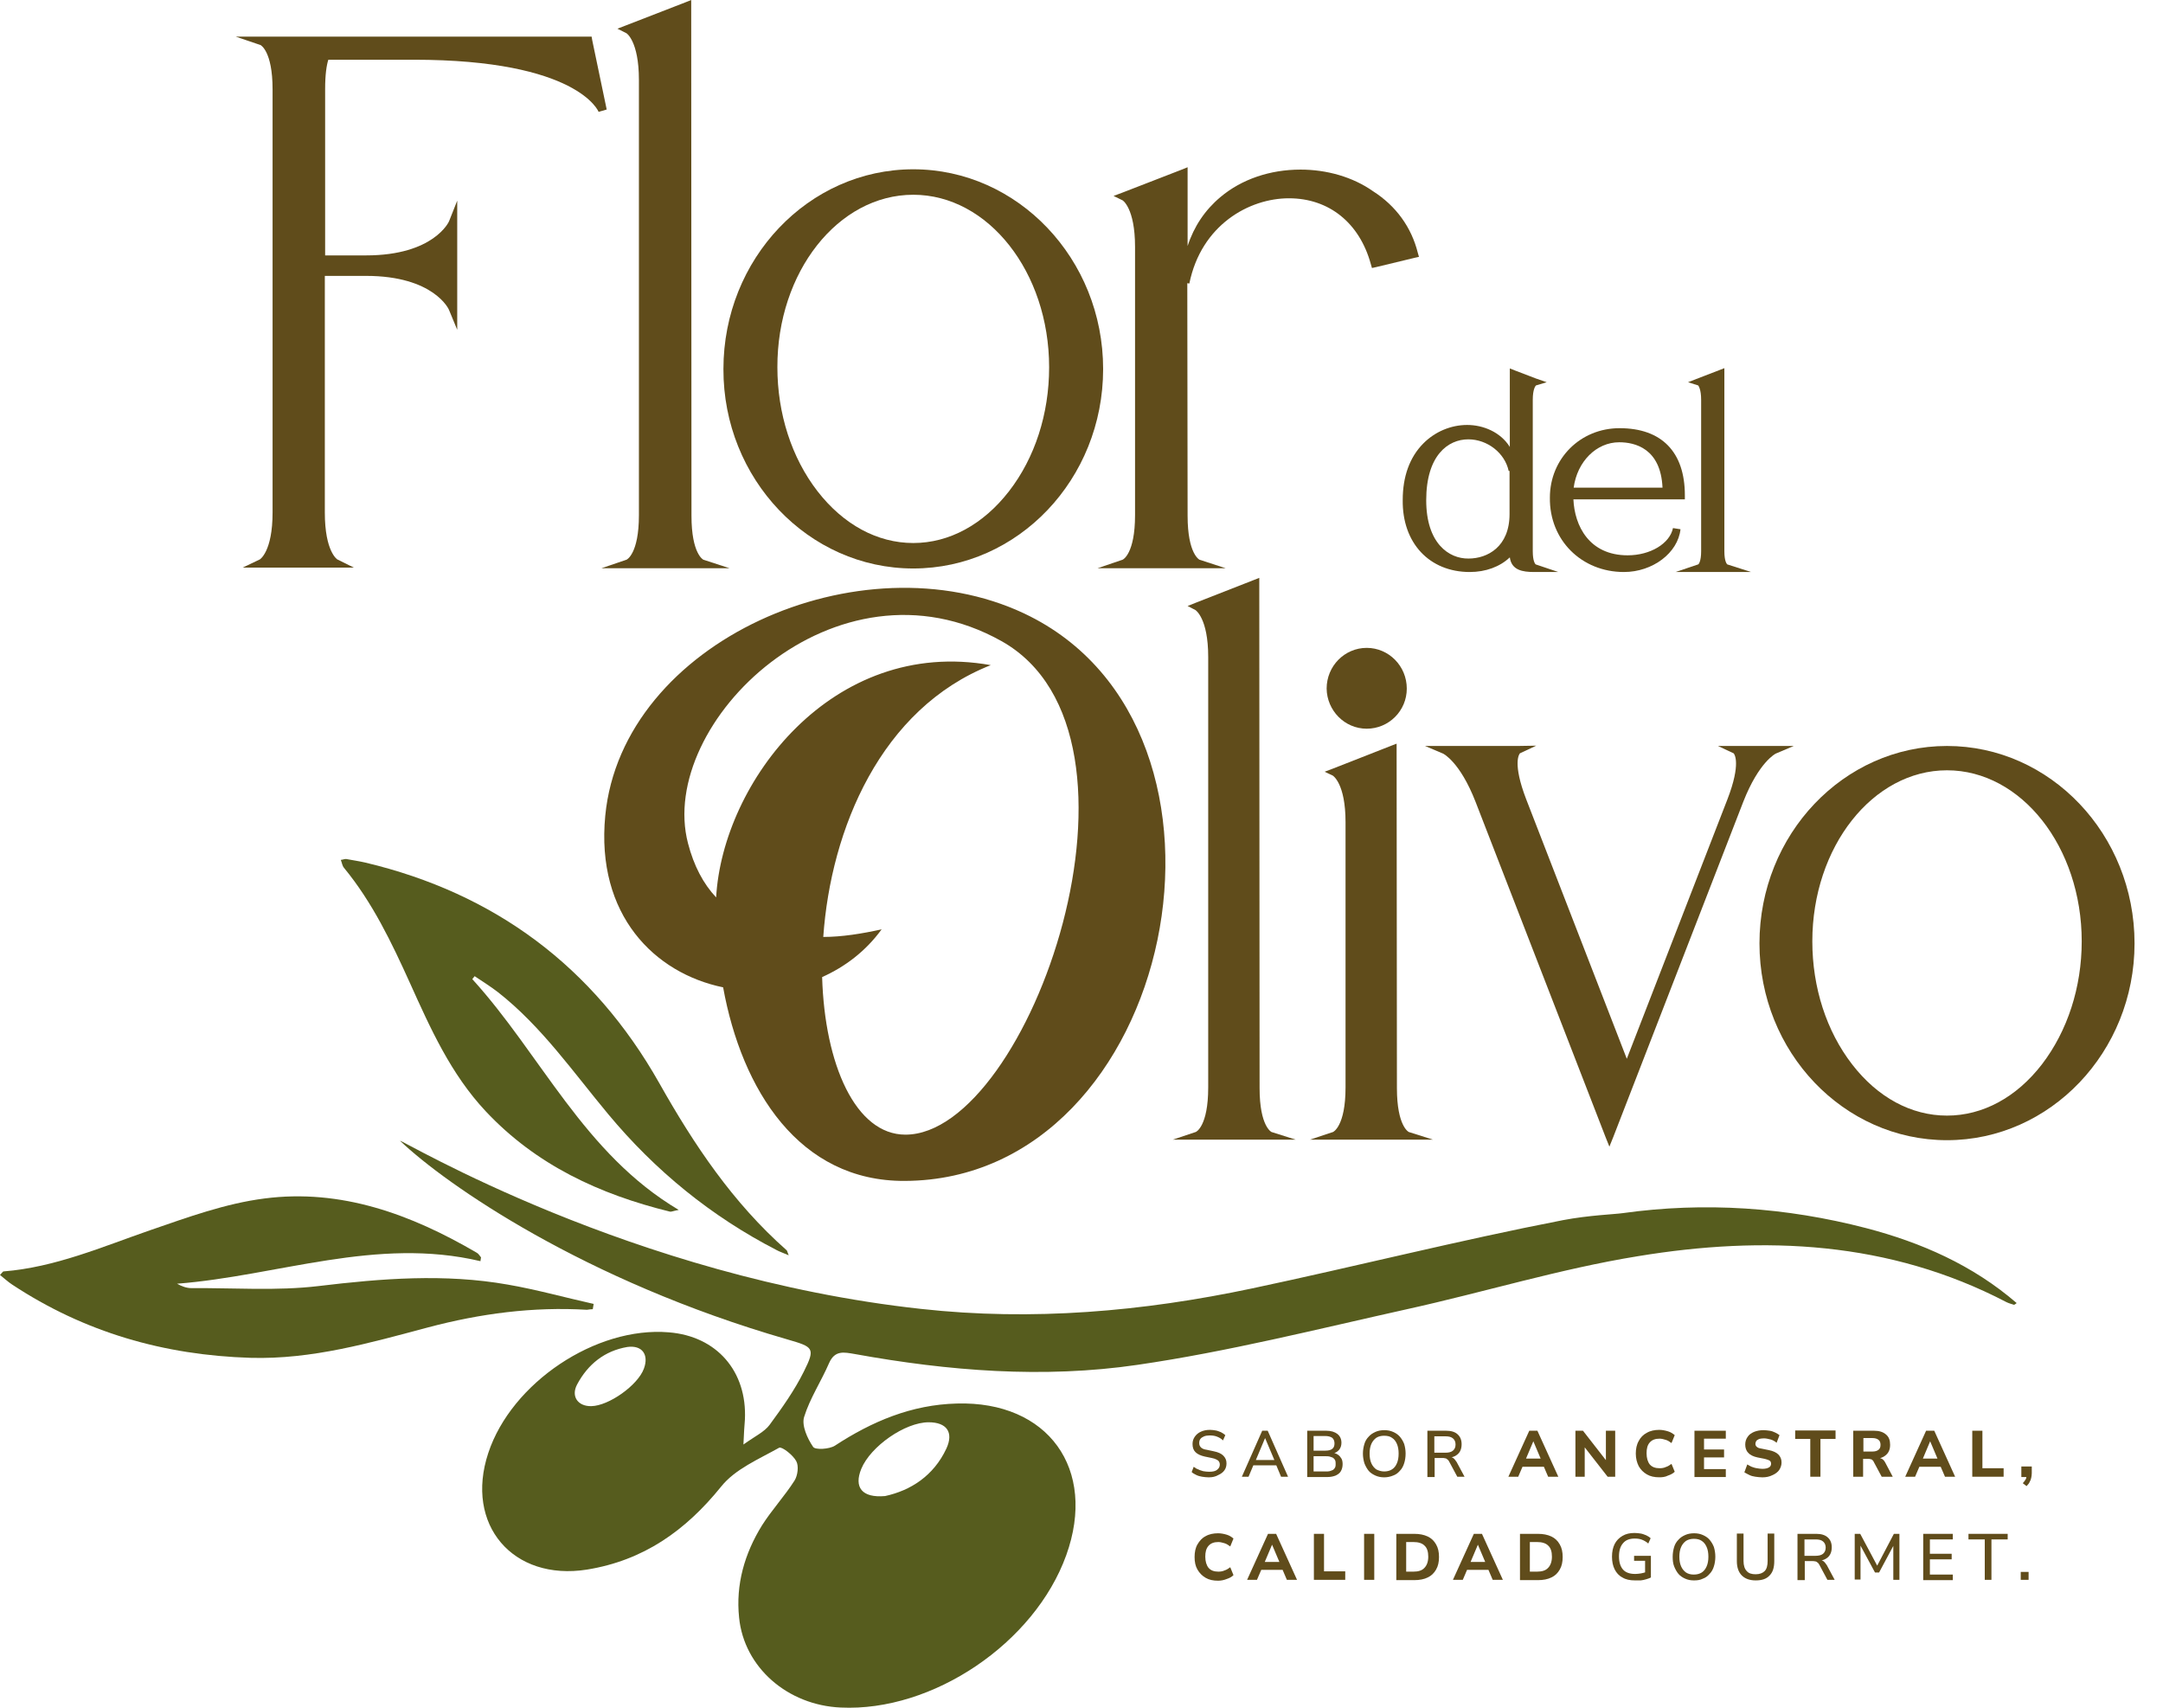<svg width="57" height="45" viewBox="0 0 57 45" fill="none" xmlns="http://www.w3.org/2000/svg">
<path d="M42.763 31.967C42.549 31.998 41.876 32.021 41.187 32.152C38.441 32.685 35.725 33.372 32.994 33.951C30.118 34.56 27.203 34.815 24.273 34.491C16.623 33.657 10.58 30.022 10.542 30.061C11.75 31.211 15.392 33.75 20.747 35.294C21.435 35.494 21.496 35.517 21.183 36.142C20.938 36.636 20.609 37.099 20.28 37.547C20.142 37.732 19.905 37.84 19.591 38.064C19.607 37.74 19.614 37.578 19.63 37.408C19.691 36.135 18.888 35.209 17.625 35.108C15.705 34.946 13.479 36.436 12.867 38.288C12.24 40.179 13.517 41.668 15.468 41.36C16.952 41.12 18.061 40.341 19.002 39.175C19.37 38.712 19.997 38.45 20.532 38.149C20.601 38.111 20.9 38.342 20.984 38.504C21.053 38.628 21.022 38.882 20.938 39.014C20.678 39.422 20.341 39.785 20.081 40.194C19.622 40.935 19.385 41.753 19.477 42.625C19.607 43.937 20.754 44.933 22.154 44.995C24.579 45.111 27.264 43.297 28.098 40.981C28.917 38.705 27.616 36.914 25.214 36.984C24.021 37.014 22.98 37.455 22.001 38.095C21.856 38.188 21.481 38.211 21.427 38.126C21.274 37.902 21.122 37.562 21.19 37.339C21.343 36.845 21.642 36.397 21.848 35.919C22.001 35.571 22.246 35.633 22.521 35.679C24.992 36.127 27.494 36.328 29.973 35.965C32.359 35.618 34.715 35.023 37.079 34.498C39.106 34.051 41.111 33.434 43.161 33.102C46.489 32.554 49.786 32.7 52.876 34.313C52.938 34.344 53.006 34.36 53.075 34.383C53.083 34.383 53.106 34.367 53.144 34.337C51.981 33.333 50.62 32.739 49.174 32.361C47.062 31.813 44.92 31.666 42.763 31.967ZM16.968 36.065C16.807 36.505 16.042 37.045 15.583 37.053C15.231 37.061 15.04 36.798 15.208 36.482C15.491 35.95 15.935 35.594 16.532 35.494C16.922 35.44 17.105 35.695 16.968 36.065ZM22.697 38.705C22.942 38.111 23.852 37.478 24.472 37.478C24.946 37.478 25.138 37.74 24.939 38.172C24.602 38.89 23.998 39.276 23.325 39.422C22.713 39.477 22.498 39.191 22.697 38.705Z" fill="#565C1E"/>
<path d="M15.621 34.498C15.629 34.452 15.636 34.406 15.644 34.36C14.887 34.19 14.137 33.981 13.38 33.85C11.72 33.557 10.06 33.688 8.392 33.889C7.29 34.02 6.158 33.935 5.041 33.943C4.919 33.943 4.789 33.897 4.666 33.827C7.329 33.619 9.922 32.584 12.661 33.233C12.668 33.202 12.668 33.163 12.676 33.133C12.638 33.086 12.607 33.032 12.561 33.009C10.832 31.998 8.989 31.319 6.969 31.581C5.944 31.712 4.95 32.075 3.963 32.415C2.693 32.855 1.453 33.395 0.092 33.503C0.076 33.503 0.061 33.534 0 33.596C0.107 33.681 0.214 33.781 0.321 33.85C2.226 35.108 4.322 35.71 6.602 35.78C8.224 35.826 9.746 35.386 11.284 34.977C12.653 34.614 14.045 34.429 15.468 34.514C15.522 34.506 15.575 34.498 15.621 34.498Z" fill="#565C1E"/>
<path d="M10.802 25.901C11.345 27.105 11.88 28.301 12.798 29.281C14.129 30.701 15.805 31.473 17.656 31.928C17.687 31.936 17.725 31.913 17.886 31.882C15.384 30.4 14.259 27.792 12.446 25.801C12.469 25.777 12.485 25.747 12.508 25.723C12.714 25.862 12.928 25.994 13.127 26.148C14.275 27.051 15.101 28.247 16.027 29.358C17.266 30.848 18.742 32.052 20.464 32.94C20.548 32.986 20.647 33.017 20.785 33.078C20.747 32.994 20.747 32.955 20.724 32.94C19.316 31.697 18.291 30.169 17.373 28.54C15.636 25.469 13.036 23.539 9.624 22.729C9.455 22.69 9.287 22.667 9.126 22.636C9.088 22.629 9.05 22.652 8.981 22.659C9.012 22.737 9.019 22.814 9.065 22.868C9.815 23.779 10.32 24.836 10.802 25.901Z" fill="#565C1E"/>
<path d="M7.183 2.354V13.506C7.183 14.54 6.847 14.741 6.847 14.741L6.395 14.957H6.893H8.843H9.325L8.889 14.741C8.889 14.741 8.56 14.54 8.56 13.506V7.27H9.647C11.437 7.27 11.835 8.158 11.835 8.173L12.049 8.69V8.135V5.865V5.287L11.835 5.827C11.835 5.835 11.437 6.73 9.647 6.73H8.568V2.346C8.568 1.96 8.606 1.721 8.652 1.574H10.901C15.231 1.574 15.774 2.94 15.774 2.948L15.988 2.886L15.606 1.057L15.591 0.965H15.499H6.9H6.212L6.87 1.189C6.862 1.189 7.183 1.335 7.183 2.354Z" fill="#604C1B"/>
<path d="M16.837 2.107V13.576C16.837 14.594 16.516 14.749 16.509 14.749L15.851 14.973H16.547H18.498H19.224L18.536 14.749C18.536 14.749 18.222 14.602 18.222 13.591L18.215 0.162V-2.09808e-05L18.061 0.062L16.509 0.664L16.271 0.756L16.501 0.872C16.501 0.864 16.837 1.073 16.837 2.107Z" fill="#604C1B"/>
<path d="M24.067 14.98C26.828 14.98 29.07 12.626 29.07 9.724C29.07 6.823 26.821 4.461 24.067 4.461C21.305 4.461 19.064 6.823 19.064 9.724C19.056 12.619 21.305 14.98 24.067 14.98ZM24.067 5.132C26.04 5.132 27.647 7.17 27.647 9.678C27.647 10.905 27.272 12.063 26.591 12.943C25.91 13.822 25.015 14.309 24.067 14.309C23.118 14.309 22.223 13.822 21.542 12.943C20.861 12.063 20.486 10.898 20.486 9.678C20.479 7.17 22.085 5.132 24.067 5.132Z" fill="#604C1B"/>
<path d="M29.911 6.506V13.576C29.911 14.594 29.59 14.749 29.582 14.749L28.924 14.973H29.621H31.571H32.298L31.61 14.749C31.61 14.749 31.296 14.602 31.296 13.591L31.288 7.463L31.342 7.471C31.655 5.927 32.918 5.225 33.966 5.225C35.021 5.225 35.825 5.873 36.123 6.954L36.154 7.062L36.261 7.039L37.286 6.792L37.393 6.768L37.362 6.66C37.194 5.989 36.789 5.426 36.184 5.04C35.649 4.662 34.96 4.469 34.272 4.469C33.468 4.469 32.719 4.723 32.16 5.194C31.755 5.534 31.464 5.966 31.296 6.483V4.569V4.407L31.143 4.469L29.59 5.071L29.345 5.163L29.582 5.279C29.575 5.271 29.911 5.472 29.911 6.506Z" fill="#604C1B"/>
<path d="M38.732 15.073C39.152 15.073 39.527 14.934 39.787 14.687C39.833 15.027 40.124 15.073 40.43 15.073H41.065L40.468 14.872C40.453 14.857 40.392 14.787 40.392 14.525V10.535C40.392 10.257 40.461 10.172 40.476 10.157L40.759 10.072L40.468 9.971L39.925 9.763L39.787 9.709V9.863V11.777C39.542 11.384 39.084 11.198 38.663 11.198C38.234 11.198 37.814 11.376 37.508 11.685C37.148 12.047 36.965 12.557 36.965 13.174C36.949 14.309 37.668 15.073 38.732 15.073ZM37.584 13.182C37.584 12.001 38.158 11.577 38.693 11.577C39.198 11.577 39.657 11.939 39.757 12.41H39.78V13.545C39.78 14.409 39.198 14.718 38.701 14.718C38.181 14.726 37.584 14.316 37.584 13.182Z" fill="#604C1B"/>
<path d="M42.794 15.073C43.551 15.073 44.217 14.571 44.285 13.946L44.186 13.931L44.087 13.915C44.002 14.324 43.49 14.633 42.893 14.633C41.876 14.633 41.493 13.853 41.463 13.159H44.293H44.4V13.051C44.4 11.909 43.788 11.283 42.679 11.283C41.646 11.283 40.843 12.086 40.843 13.113C40.828 14.232 41.677 15.073 42.794 15.073ZM41.47 12.85C41.562 12.163 42.067 11.654 42.671 11.654C43.084 11.654 43.765 11.816 43.811 12.85H41.47Z" fill="#604C1B"/>
<path d="M44.829 10.535V14.525C44.829 14.787 44.767 14.864 44.752 14.872L44.155 15.073H44.79H45.471H46.144L45.517 14.872C45.502 14.857 45.441 14.787 45.441 14.525V9.856V9.701L45.303 9.755L44.76 9.964L44.484 10.072L44.752 10.157C44.76 10.172 44.829 10.257 44.829 10.535Z" fill="#604C1B"/>
<path d="M31.51 29.829L30.906 30.03H31.548H33.476H34.142L33.507 29.829C33.507 29.829 33.193 29.683 33.193 28.672L33.185 15.382V15.227L33.048 15.281L31.51 15.883L31.296 15.968L31.503 16.076C31.503 16.076 31.839 16.285 31.839 17.311V28.656C31.839 29.683 31.518 29.829 31.51 29.829Z" fill="#604C1B"/>
<path d="M35.129 29.829L34.524 30.03H35.167H37.095H37.76L37.125 29.829C37.125 29.829 36.812 29.683 36.812 28.672L36.804 19.75V19.596L36.666 19.649L35.129 20.252L34.907 20.336L35.121 20.437C35.121 20.437 35.458 20.637 35.458 21.664V28.656C35.458 29.683 35.129 29.829 35.129 29.829Z" fill="#604C1B"/>
<path d="M36.016 19.202C36.597 19.202 37.072 18.731 37.072 18.145C37.072 17.55 36.597 17.072 36.016 17.072C35.434 17.072 34.96 17.55 34.96 18.145C34.968 18.723 35.434 19.202 36.016 19.202Z" fill="#604C1B"/>
<path d="M42.87 27.9L40.216 21.054C39.856 20.113 40.032 19.873 40.055 19.85L40.483 19.649L39.994 19.657H38.066H37.553L38.028 19.858C38.028 19.858 38.471 20.066 38.885 21.131L42.312 29.968L42.411 30.215L42.511 29.968L45.938 21.131C46.351 20.074 46.795 19.858 46.795 19.858L47.269 19.657H46.756H45.747H45.272L45.685 19.85C45.708 19.873 45.884 20.12 45.525 21.054L42.87 27.9Z" fill="#604C1B"/>
<path d="M51.308 19.657C48.585 19.657 46.366 21.988 46.366 24.859C46.366 27.722 48.585 30.045 51.308 30.045C54.032 30.045 56.25 27.715 56.25 24.859C56.25 21.988 54.032 19.657 51.308 19.657ZM54.858 24.805C54.858 26.017 54.483 27.167 53.81 28.046C53.136 28.919 52.249 29.397 51.308 29.397C50.367 29.397 49.48 28.919 48.807 28.046C48.133 27.174 47.759 26.024 47.759 24.805C47.759 22.32 49.35 20.298 51.308 20.298C53.267 20.298 54.858 22.32 54.858 24.805Z" fill="#604C1B"/>
<path d="M26.997 16.169C22.682 14.131 16.394 16.902 15.95 21.494C15.698 24.11 17.251 25.646 19.056 26.017C19.546 28.718 21.06 31.134 23.845 31.118C30.99 31.087 33.4 19.202 26.997 16.169ZM23.86 29.899C22.544 29.899 21.733 28.047 21.665 25.747C22.269 25.476 22.812 25.067 23.233 24.489C22.713 24.604 22.185 24.689 21.695 24.689C21.894 21.849 23.21 18.669 26.109 17.527C21.925 16.779 19.041 20.622 18.872 23.647C18.536 23.292 18.283 22.814 18.13 22.22C17.304 19.055 22.024 14.448 26.392 16.894C30.806 19.372 27.127 29.899 23.86 29.899Z" fill="#604C1B"/>
<path d="M31.854 38.929C31.793 38.929 31.732 38.921 31.678 38.913C31.625 38.905 31.571 38.89 31.525 38.867C31.48 38.844 31.434 38.821 31.403 38.79L31.457 38.651C31.495 38.682 31.533 38.705 31.579 38.72C31.617 38.743 31.663 38.751 31.709 38.767C31.755 38.774 31.808 38.782 31.862 38.782C31.962 38.782 32.03 38.767 32.076 38.728C32.122 38.689 32.145 38.651 32.145 38.589C32.145 38.558 32.137 38.535 32.122 38.512C32.107 38.489 32.084 38.473 32.053 38.458C32.023 38.442 31.977 38.427 31.931 38.419L31.747 38.381C31.64 38.357 31.556 38.319 31.503 38.265C31.449 38.211 31.426 38.141 31.426 38.049C31.426 37.971 31.449 37.91 31.487 37.856C31.525 37.802 31.579 37.755 31.648 37.725C31.717 37.694 31.793 37.678 31.885 37.678C31.939 37.678 31.992 37.686 32.038 37.694C32.084 37.701 32.137 37.725 32.176 37.74C32.222 37.763 32.252 37.786 32.29 37.817L32.229 37.956C32.183 37.91 32.13 37.879 32.069 37.856C32.015 37.833 31.946 37.825 31.877 37.825C31.824 37.825 31.77 37.833 31.732 37.848C31.694 37.864 31.655 37.887 31.633 37.917C31.61 37.948 31.602 37.987 31.602 38.026C31.602 38.072 31.617 38.111 31.648 38.141C31.678 38.172 31.732 38.195 31.801 38.203L31.984 38.242C32.099 38.265 32.183 38.303 32.237 38.357C32.29 38.411 32.321 38.473 32.321 38.558C32.321 38.628 32.306 38.689 32.267 38.743C32.229 38.797 32.176 38.836 32.107 38.867C32.03 38.913 31.946 38.929 31.854 38.929Z" fill="#604C1B"/>
<path d="M32.726 38.913L33.262 37.701H33.407L33.943 38.913H33.759L33.614 38.566L33.69 38.612H32.971L33.048 38.566L32.902 38.913H32.726ZM33.338 37.894L33.078 38.512L33.032 38.473H33.637L33.599 38.512L33.338 37.894Z" fill="#604C1B"/>
<path d="M34.448 38.913V37.701H34.953C35.075 37.701 35.174 37.732 35.243 37.786C35.312 37.84 35.35 37.917 35.35 38.018C35.35 38.095 35.327 38.157 35.289 38.203C35.243 38.257 35.19 38.288 35.113 38.303V38.28C35.167 38.288 35.22 38.303 35.259 38.334C35.297 38.357 35.327 38.396 35.35 38.435C35.373 38.473 35.381 38.527 35.381 38.581C35.381 38.651 35.366 38.712 35.335 38.767C35.304 38.821 35.259 38.851 35.197 38.882C35.136 38.905 35.067 38.921 34.983 38.921H34.448V38.913ZM34.616 38.226H34.922C35.006 38.226 35.067 38.211 35.106 38.18C35.151 38.149 35.167 38.095 35.167 38.033C35.167 37.971 35.144 37.917 35.106 37.887C35.06 37.856 34.998 37.84 34.922 37.84H34.616V38.226ZM34.616 38.774H34.945C34.975 38.774 35.006 38.774 35.037 38.767C35.06 38.759 35.09 38.751 35.106 38.743C35.129 38.736 35.144 38.72 35.159 38.705C35.174 38.689 35.182 38.666 35.19 38.651C35.197 38.628 35.197 38.604 35.197 38.574C35.197 38.543 35.197 38.52 35.19 38.496C35.182 38.473 35.174 38.458 35.159 38.442C35.144 38.427 35.129 38.411 35.106 38.404C35.083 38.396 35.06 38.388 35.037 38.381C35.006 38.373 34.983 38.373 34.945 38.373H34.616V38.774Z" fill="#604C1B"/>
<path d="M36.475 38.929C36.391 38.929 36.314 38.913 36.245 38.882C36.177 38.851 36.115 38.813 36.069 38.759C36.024 38.705 35.985 38.635 35.955 38.558C35.932 38.481 35.916 38.396 35.916 38.303C35.916 38.211 35.932 38.126 35.955 38.049C35.978 37.971 36.016 37.91 36.069 37.856C36.115 37.802 36.177 37.763 36.245 37.732C36.314 37.701 36.391 37.686 36.483 37.686C36.567 37.686 36.643 37.701 36.712 37.732C36.781 37.763 36.842 37.802 36.888 37.856C36.934 37.91 36.972 37.971 37.003 38.049C37.026 38.126 37.041 38.211 37.041 38.303C37.041 38.396 37.026 38.489 37.003 38.558C36.98 38.635 36.942 38.705 36.888 38.759C36.842 38.813 36.781 38.859 36.712 38.882C36.636 38.913 36.559 38.929 36.475 38.929ZM36.475 38.774C36.551 38.774 36.62 38.759 36.681 38.72C36.743 38.682 36.781 38.628 36.812 38.558C36.842 38.489 36.857 38.404 36.857 38.303C36.857 38.203 36.842 38.118 36.812 38.049C36.781 37.979 36.743 37.925 36.681 37.887C36.628 37.848 36.559 37.833 36.475 37.833C36.398 37.833 36.33 37.848 36.268 37.887C36.215 37.925 36.169 37.979 36.138 38.049C36.108 38.118 36.092 38.203 36.092 38.303C36.092 38.404 36.108 38.489 36.138 38.558C36.169 38.628 36.215 38.682 36.268 38.72C36.33 38.751 36.398 38.774 36.475 38.774Z" fill="#604C1B"/>
<path d="M37.615 38.913V37.701H38.112C38.242 37.701 38.342 37.732 38.41 37.794C38.479 37.856 38.517 37.941 38.517 38.056C38.517 38.134 38.502 38.195 38.472 38.249C38.441 38.303 38.395 38.342 38.334 38.373C38.273 38.404 38.196 38.411 38.112 38.411L38.127 38.388H38.173C38.219 38.388 38.257 38.396 38.296 38.419C38.326 38.442 38.357 38.481 38.387 38.527L38.594 38.913H38.403L38.196 38.527C38.181 38.496 38.166 38.473 38.143 38.458C38.127 38.442 38.104 38.427 38.081 38.427C38.059 38.419 38.028 38.419 37.997 38.419H37.806V38.921H37.615V38.913ZM37.798 38.28H38.089C38.173 38.28 38.242 38.265 38.288 38.226C38.334 38.188 38.357 38.134 38.357 38.064C38.357 37.995 38.334 37.941 38.288 37.902C38.242 37.864 38.181 37.848 38.089 37.848H37.798V38.28Z" fill="#604C1B"/>
<path d="M39.749 38.913L40.3 37.701H40.514L41.065 38.913H40.797L40.652 38.574L40.759 38.651H40.047L40.154 38.574L40.009 38.913H39.749ZM40.407 37.979L40.185 38.504L40.139 38.435H40.675L40.629 38.504L40.407 37.979Z" fill="#604C1B"/>
<path d="M41.516 38.913V37.701H41.715L42.365 38.535H42.319V37.701H42.564V38.913H42.365L41.715 38.08H41.761V38.913H41.516Z" fill="#604C1B"/>
<path d="M43.727 38.928C43.597 38.928 43.49 38.905 43.398 38.851C43.306 38.797 43.237 38.728 43.184 38.635C43.138 38.543 43.107 38.435 43.107 38.303C43.107 38.18 43.13 38.064 43.184 37.971C43.23 37.879 43.306 37.802 43.398 37.755C43.49 37.701 43.605 37.678 43.727 37.678C43.804 37.678 43.88 37.694 43.957 37.717C44.033 37.74 44.087 37.779 44.133 37.817L44.048 38.026C43.995 37.987 43.949 37.956 43.895 37.941C43.842 37.925 43.788 37.91 43.735 37.91C43.62 37.91 43.536 37.941 43.475 38.01C43.413 38.08 43.391 38.172 43.391 38.296C43.391 38.419 43.421 38.52 43.475 38.589C43.536 38.658 43.62 38.689 43.735 38.689C43.788 38.689 43.849 38.682 43.895 38.658C43.949 38.643 43.995 38.612 44.048 38.574L44.133 38.782C44.087 38.828 44.025 38.859 43.957 38.882C43.88 38.921 43.804 38.928 43.727 38.928Z" fill="#604C1B"/>
<path d="M44.653 38.913V37.701H45.479V37.91H44.905V38.195H45.433V38.404H44.905V38.712H45.479V38.921H44.653V38.913Z" fill="#604C1B"/>
<path d="M46.443 38.929C46.382 38.929 46.32 38.921 46.259 38.913C46.198 38.905 46.144 38.89 46.099 38.867C46.053 38.844 46.007 38.821 45.968 38.797L46.045 38.589C46.083 38.612 46.121 38.635 46.16 38.651C46.206 38.666 46.244 38.682 46.297 38.689C46.343 38.697 46.397 38.705 46.443 38.705C46.527 38.705 46.581 38.689 46.619 38.666C46.657 38.643 46.672 38.612 46.672 38.566C46.672 38.543 46.665 38.527 46.657 38.512C46.649 38.496 46.626 38.481 46.603 38.473C46.581 38.465 46.542 38.45 46.504 38.442L46.313 38.404C46.206 38.381 46.121 38.342 46.068 38.28C46.014 38.226 45.991 38.149 45.991 38.064C45.991 37.987 46.014 37.917 46.053 37.864C46.091 37.802 46.152 37.763 46.221 37.732C46.297 37.701 46.382 37.686 46.473 37.686C46.527 37.686 46.581 37.694 46.634 37.701C46.688 37.709 46.733 37.725 46.779 37.748C46.825 37.771 46.864 37.794 46.894 37.817L46.818 38.018C46.772 37.979 46.718 37.948 46.665 37.933C46.603 37.917 46.542 37.902 46.481 37.902C46.435 37.902 46.389 37.91 46.359 37.917C46.328 37.933 46.297 37.948 46.282 37.971C46.267 37.995 46.259 38.018 46.259 38.049C46.259 38.08 46.275 38.111 46.297 38.126C46.32 38.149 46.359 38.164 46.42 38.172L46.611 38.211C46.726 38.234 46.81 38.273 46.864 38.327C46.917 38.381 46.948 38.45 46.948 38.535C46.948 38.612 46.925 38.674 46.886 38.736C46.848 38.79 46.787 38.836 46.718 38.867C46.626 38.913 46.542 38.929 46.443 38.929Z" fill="#604C1B"/>
<path d="M47.705 38.913V37.917H47.307V37.694H48.371V37.917H47.973V38.913H47.705Z" fill="#604C1B"/>
<path d="M48.837 38.913V37.701H49.388C49.518 37.701 49.625 37.732 49.702 37.802C49.778 37.864 49.809 37.956 49.809 38.072C49.809 38.149 49.794 38.211 49.763 38.265C49.732 38.319 49.679 38.365 49.617 38.396C49.556 38.427 49.48 38.442 49.388 38.442L49.403 38.411H49.472C49.518 38.411 49.564 38.427 49.595 38.442C49.633 38.465 49.663 38.504 49.686 38.55L49.878 38.913H49.587L49.38 38.527C49.373 38.504 49.357 38.489 49.342 38.473C49.327 38.458 49.312 38.45 49.289 38.45C49.273 38.442 49.25 38.442 49.227 38.442H49.097V38.913H48.837ZM49.105 38.249H49.342C49.411 38.249 49.465 38.234 49.503 38.203C49.541 38.172 49.556 38.134 49.556 38.072C49.556 38.018 49.541 37.971 49.503 37.941C49.465 37.91 49.411 37.894 49.342 37.894H49.105V38.249Z" fill="#604C1B"/>
<path d="M50.207 38.913L50.757 37.701H50.972L51.522 38.913H51.255L51.109 38.574L51.216 38.651H50.505L50.612 38.574L50.467 38.913H50.207ZM50.864 37.979L50.643 38.504L50.597 38.435H51.132L51.086 38.504L50.864 37.979Z" fill="#604C1B"/>
<path d="M51.974 38.913V37.701H52.241V38.689H52.8V38.913H51.974Z" fill="#604C1B"/>
<path d="M53.404 39.16L53.305 39.083C53.335 39.052 53.351 39.029 53.366 39.006C53.381 38.983 53.397 38.959 53.397 38.936C53.404 38.913 53.404 38.882 53.404 38.859L53.458 38.921H53.267V38.643H53.542V38.821C53.542 38.867 53.534 38.905 53.527 38.944C53.519 38.983 53.504 39.021 53.481 39.06C53.473 39.083 53.443 39.121 53.404 39.16Z" fill="#604C1B"/>
<path d="M32.099 41.653C31.969 41.653 31.862 41.63 31.77 41.576C31.678 41.522 31.61 41.452 31.556 41.36C31.502 41.267 31.48 41.159 31.48 41.028C31.48 40.904 31.502 40.788 31.556 40.696C31.61 40.603 31.678 40.526 31.77 40.48C31.862 40.426 31.977 40.403 32.099 40.403C32.176 40.403 32.252 40.418 32.329 40.441C32.405 40.464 32.459 40.503 32.505 40.542L32.42 40.75C32.367 40.711 32.321 40.681 32.267 40.665C32.214 40.65 32.16 40.634 32.107 40.634C31.992 40.634 31.908 40.665 31.847 40.734C31.785 40.804 31.762 40.897 31.762 41.02C31.762 41.144 31.793 41.244 31.847 41.313C31.908 41.383 31.992 41.414 32.107 41.414C32.16 41.414 32.221 41.406 32.267 41.383C32.321 41.367 32.367 41.337 32.42 41.298L32.505 41.506C32.459 41.553 32.398 41.584 32.329 41.607C32.252 41.638 32.176 41.653 32.099 41.653Z" fill="#604C1B"/>
<path d="M32.864 41.63L33.415 40.418H33.629L34.18 41.63H33.912L33.767 41.29L33.874 41.367H33.163L33.27 41.29L33.124 41.63H32.864ZM33.522 40.704L33.3 41.228L33.254 41.159H33.79L33.744 41.228L33.522 40.704Z" fill="#604C1B"/>
<path d="M34.624 41.63V40.418H34.891V41.406H35.45V41.63H34.624Z" fill="#604C1B"/>
<path d="M35.947 41.63V40.418H36.215V41.63H35.947Z" fill="#604C1B"/>
<path d="M36.796 41.63V40.418H37.27C37.408 40.418 37.523 40.441 37.622 40.487C37.722 40.534 37.791 40.603 37.844 40.696C37.898 40.788 37.921 40.897 37.921 41.028C37.921 41.159 37.898 41.267 37.844 41.36C37.791 41.452 37.722 41.522 37.622 41.568C37.531 41.614 37.408 41.638 37.27 41.638H36.796V41.63ZM37.056 41.414H37.248C37.378 41.414 37.477 41.383 37.538 41.313C37.599 41.252 37.638 41.151 37.638 41.02C37.638 40.889 37.607 40.788 37.538 40.727C37.477 40.665 37.378 40.634 37.248 40.634H37.056V41.414Z" fill="#604C1B"/>
<path d="M38.288 41.63L38.839 40.418H39.053L39.604 41.63H39.336L39.191 41.29L39.298 41.367H38.586L38.693 41.29L38.548 41.63H38.288ZM38.946 40.704L38.724 41.228L38.678 41.159H39.214L39.168 41.228L38.946 40.704Z" fill="#604C1B"/>
<path d="M40.055 41.63V40.418H40.529C40.667 40.418 40.782 40.441 40.881 40.487C40.981 40.534 41.05 40.603 41.103 40.696C41.157 40.788 41.18 40.897 41.18 41.028C41.18 41.159 41.157 41.267 41.103 41.36C41.05 41.452 40.981 41.522 40.881 41.568C40.789 41.614 40.667 41.638 40.529 41.638H40.055V41.63ZM40.315 41.414H40.506C40.636 41.414 40.736 41.383 40.797 41.313C40.858 41.252 40.897 41.151 40.897 41.02C40.897 40.889 40.866 40.788 40.797 40.727C40.736 40.665 40.636 40.634 40.506 40.634H40.315V41.414Z" fill="#604C1B"/>
<path d="M43.084 41.645C42.954 41.645 42.84 41.622 42.755 41.568C42.664 41.522 42.595 41.445 42.549 41.352C42.503 41.259 42.48 41.151 42.48 41.02C42.48 40.889 42.503 40.781 42.549 40.688C42.595 40.596 42.664 40.526 42.755 40.472C42.847 40.418 42.947 40.395 43.077 40.395C43.13 40.395 43.192 40.403 43.237 40.41C43.291 40.418 43.337 40.441 43.383 40.457C43.429 40.48 43.467 40.503 43.498 40.534L43.436 40.673C43.383 40.627 43.329 40.596 43.268 40.572C43.207 40.549 43.146 40.542 43.077 40.542C42.947 40.542 42.84 40.58 42.771 40.665C42.702 40.742 42.664 40.858 42.664 41.012C42.664 41.167 42.702 41.282 42.771 41.36C42.84 41.437 42.947 41.475 43.092 41.475C43.146 41.475 43.192 41.468 43.245 41.46C43.291 41.452 43.345 41.437 43.391 41.421L43.352 41.514V41.128H43.062V40.997H43.505V41.568C43.475 41.584 43.436 41.599 43.383 41.614C43.337 41.63 43.291 41.638 43.237 41.645C43.184 41.645 43.138 41.645 43.084 41.645Z" fill="#604C1B"/>
<path d="M44.637 41.645C44.553 41.645 44.477 41.63 44.408 41.599C44.339 41.568 44.278 41.529 44.232 41.475C44.186 41.421 44.148 41.352 44.117 41.275C44.087 41.198 44.079 41.113 44.079 41.02C44.079 40.927 44.094 40.843 44.117 40.765C44.14 40.688 44.178 40.627 44.232 40.572C44.278 40.518 44.339 40.48 44.408 40.449C44.477 40.418 44.553 40.403 44.645 40.403C44.729 40.403 44.806 40.418 44.875 40.449C44.943 40.48 45.005 40.518 45.05 40.572C45.096 40.627 45.135 40.688 45.165 40.765C45.188 40.843 45.203 40.927 45.203 41.02C45.203 41.113 45.188 41.205 45.165 41.275C45.142 41.352 45.104 41.421 45.05 41.475C45.005 41.529 44.943 41.576 44.875 41.599C44.798 41.638 44.722 41.645 44.637 41.645ZM44.637 41.491C44.714 41.491 44.783 41.475 44.844 41.437C44.905 41.398 44.943 41.344 44.974 41.275C45.005 41.205 45.02 41.12 45.02 41.02C45.02 40.92 45.005 40.835 44.974 40.765C44.943 40.696 44.905 40.642 44.844 40.603C44.79 40.565 44.722 40.549 44.637 40.549C44.561 40.549 44.492 40.565 44.431 40.603C44.377 40.642 44.331 40.696 44.301 40.765C44.27 40.835 44.255 40.92 44.255 41.02C44.255 41.12 44.27 41.205 44.301 41.275C44.331 41.344 44.377 41.398 44.431 41.437C44.492 41.475 44.553 41.491 44.637 41.491Z" fill="#604C1B"/>
<path d="M46.267 41.645C46.106 41.645 45.984 41.599 45.9 41.514C45.816 41.429 45.77 41.306 45.77 41.136V40.41H45.946V41.136C45.946 41.252 45.976 41.344 46.03 41.398C46.083 41.46 46.16 41.483 46.267 41.483C46.374 41.483 46.45 41.452 46.504 41.398C46.557 41.344 46.581 41.252 46.581 41.136V40.41H46.756V41.136C46.756 41.306 46.718 41.429 46.634 41.514C46.55 41.607 46.428 41.645 46.267 41.645Z" fill="#604C1B"/>
<path d="M47.368 41.63V40.418H47.866C47.996 40.418 48.095 40.449 48.164 40.511C48.233 40.572 48.271 40.657 48.271 40.773C48.271 40.85 48.256 40.912 48.225 40.966C48.195 41.02 48.149 41.059 48.087 41.09C48.026 41.12 47.95 41.128 47.866 41.128L47.881 41.105H47.927C47.973 41.105 48.011 41.113 48.049 41.136C48.08 41.159 48.111 41.198 48.141 41.244L48.348 41.63H48.156L47.95 41.244C47.934 41.213 47.919 41.19 47.896 41.174C47.881 41.159 47.858 41.144 47.835 41.144C47.812 41.136 47.782 41.136 47.751 41.136H47.56V41.638H47.368V41.63ZM47.552 40.997H47.843C47.927 40.997 47.996 40.981 48.042 40.943C48.087 40.904 48.111 40.85 48.111 40.781C48.111 40.711 48.087 40.657 48.042 40.619C47.996 40.58 47.934 40.565 47.843 40.565H47.552V40.997Z" fill="#604C1B"/>
<path d="M48.876 41.63V40.418H49.021L49.495 41.306H49.442L49.908 40.418H50.054V41.63H49.893V40.665H49.931L49.518 41.437H49.411L48.99 40.657H49.029V41.622H48.876V41.63Z" fill="#604C1B"/>
<path d="M50.681 41.63V40.418H51.461V40.565H50.857V40.943H51.431V41.09H50.857V41.491H51.461V41.638H50.681V41.63Z" fill="#604C1B"/>
<path d="M52.303 41.63V40.565H51.874V40.418H52.907V40.565H52.479V41.63H52.303Z" fill="#604C1B"/>
<path d="M53.251 41.63V41.421H53.458V41.63H53.251Z" fill="#604C1B"/>
</svg>

